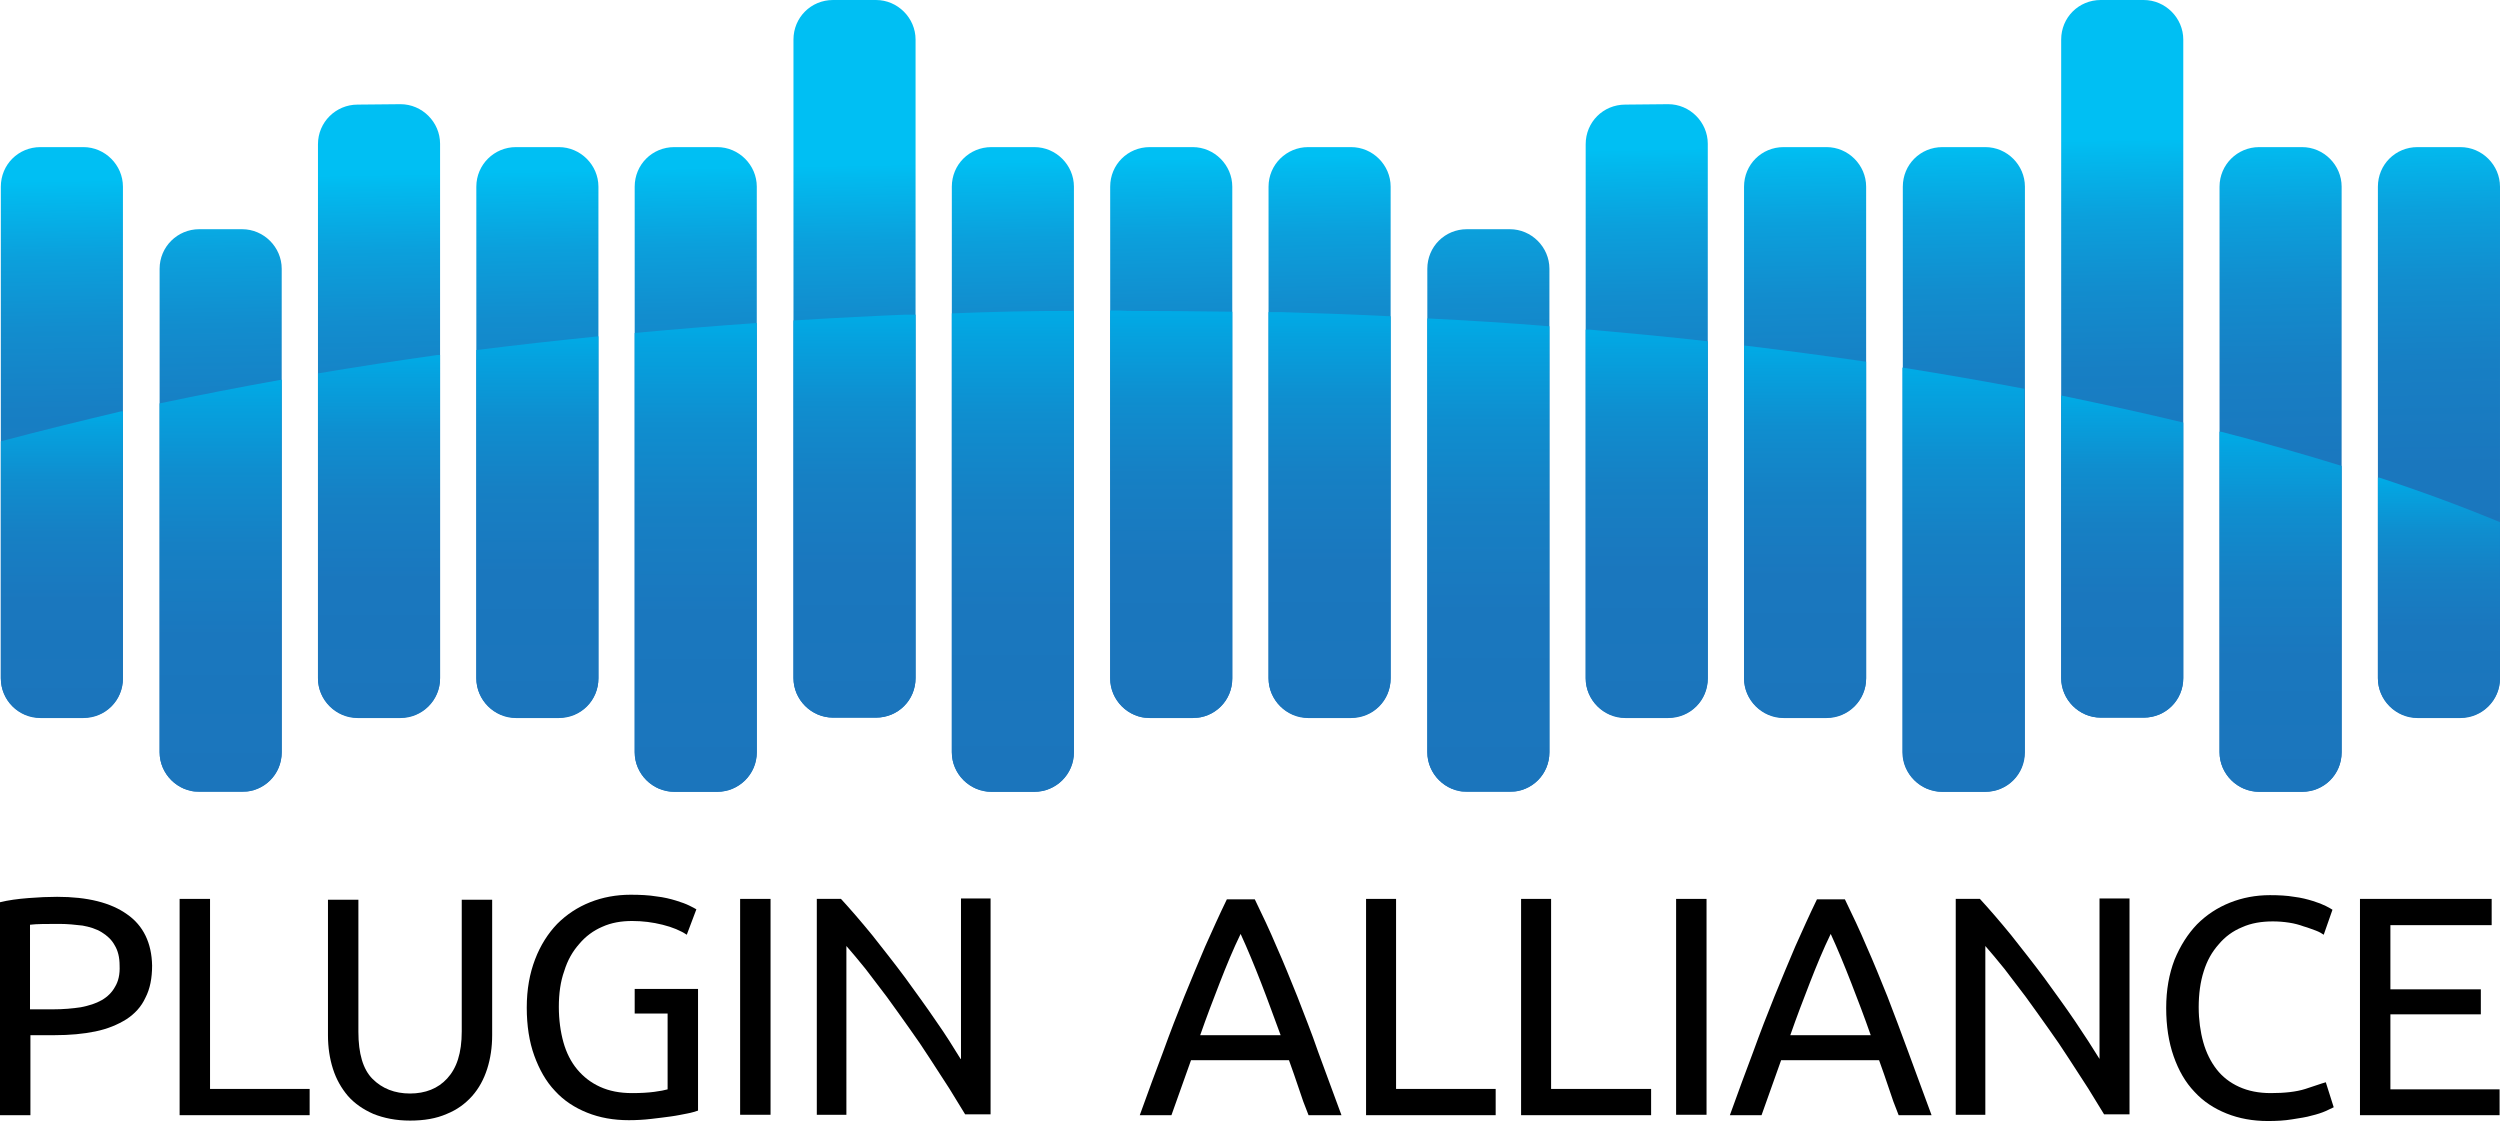 <svg xmlns="http://www.w3.org/2000/svg" xmlns:xlink="http://www.w3.org/1999/xlink" viewBox="0 0 599.9 269">
  <defs>
    <path id="a"
      d="M9.7 35.3c-5.3 0-9.5 4.2-9.5 9.5v118c0 5.2 4.2 9.5 9.5 9.5H20c5.3 0 9.5-4.2 9.5-9.5v-118c0-5.2-4.3-9.5-9.5-9.5H9.7z" />
  </defs>
  <clipPath id="b">
    <use xlink:href="#a" overflow="visible" />
  </clipPath>
  <linearGradient id="c" gradientUnits="userSpaceOnUse" x1="-571.747" y1="724.871" x2="-566.961" y2="724.871"
    gradientTransform="scale(26.34 -26.34) rotate(-88.9 -655.911 69.933)">
    <stop offset="0" stop-color="#00bff3" />
    <stop offset=".025" stop-color="#02b9ee" />
    <stop offset=".145" stop-color="#0ba0dc" />
    <stop offset=".28" stop-color="#128dce" />
    <stop offset=".436" stop-color="#177fc4" />
    <stop offset=".633" stop-color="#1a77be" />
    <stop offset="1" stop-color="#1b75bc" />
  </linearGradient>
  <path clip-path="url(#b)" fill="url(#c)" d="M29.6 34.7l2.6 137.5-32 .6-2.6-137.4z" />
  <defs>
    <path id="d"
      d="M47.8 55c-5.2 0-9.5 4.2-9.5 9.5v116c0 5.2 4.3 9.5 9.5 9.5h10.3c5.3 0 9.5-4.2 9.5-9.5v-116c0-5.2-4.3-9.5-9.5-9.5H47.8z" />
  </defs>
  <clipPath id="e">
    <use xlink:href="#d" overflow="visible" />
  </clipPath>
  <linearGradient id="f" gradientUnits="userSpaceOnUse" x1="-571.748" y1="726.003" x2="-566.962" y2="726.003"
    gradientTransform="scale(26.34 -26.34) rotate(-88.9 -655.76 69.784)">
    <stop offset="0" stop-color="#00bff3" />
    <stop offset=".025" stop-color="#02b9ee" />
    <stop offset=".145" stop-color="#0ba0dc" />
    <stop offset=".28" stop-color="#128dce" />
    <stop offset=".436" stop-color="#177fc4" />
    <stop offset=".633" stop-color="#1a77be" />
    <stop offset="1" stop-color="#1b75bc" />
  </linearGradient>
  <path clip-path="url(#e)" fill="url(#f)" d="M67.6 54.4l2.6 135.5-31.9.6L35.7 55z" />
  <defs>
    <path id="g"
      d="M85.8 25.1c-5.2 0-9.5 4.2-9.5 9.5v128.2c0 5.2 4.3 9.5 9.5 9.5h10.3c5.2 0 9.5-4.2 9.5-9.5V34.5c0-5.2-4.3-9.5-9.5-9.5l-10.3.1z" />
  </defs>
  <clipPath id="h">
    <use xlink:href="#g" overflow="visible" />
  </clipPath>
  <linearGradient id="i" gradientUnits="userSpaceOnUse" x1="-571.749" y1="727.157" x2="-566.962" y2="727.157"
    gradientTransform="scale(26.339 -26.339) rotate(-88.9 -655.603 69.63)">
    <stop offset="0" stop-color="#00bff3" />
    <stop offset=".025" stop-color="#02b9ee" />
    <stop offset=".145" stop-color="#0ba0dc" />
    <stop offset=".28" stop-color="#128dce" />
    <stop offset=".436" stop-color="#177fc4" />
    <stop offset=".633" stop-color="#1a77be" />
    <stop offset="1" stop-color="#1b75bc" />
  </linearGradient>
  <path clip-path="url(#h)" fill="url(#i)" d="M105.6 24.5l2.8 147.7-32.1.6-2.8-147.7z" />
  <defs>
    <path id="j"
      d="M123.8 35.3c-5.2 0-9.5 4.2-9.5 9.5v118c0 5.2 4.3 9.5 9.5 9.5h10.3c5.3 0 9.5-4.2 9.5-9.5v-118c0-5.2-4.3-9.5-9.5-9.5h-10.3z" />
  </defs>
  <clipPath id="k">
    <use xlink:href="#j" overflow="visible" />
  </clipPath>
  <linearGradient id="l" gradientUnits="userSpaceOnUse" x1="-571.75" y1="728.296" x2="-566.963" y2="728.296"
    gradientTransform="scale(26.34 -26.34) rotate(-88.9 -655.45 69.48)">
    <stop offset="0" stop-color="#00bff3" />
    <stop offset=".025" stop-color="#02b9ee" />
    <stop offset=".145" stop-color="#0ba0dc" />
    <stop offset=".28" stop-color="#128dce" />
    <stop offset=".436" stop-color="#177fc4" />
    <stop offset=".633" stop-color="#1a77be" />
    <stop offset="1" stop-color="#1b75bc" />
  </linearGradient>
  <path clip-path="url(#k)" fill="url(#l)" d="M143.6 34.7l2.7 137.5-32 .6-2.6-137.4z" />
  <defs>
    <path id="m"
      d="M161.8 35.3c-5.3 0-9.5 4.2-9.5 9.5v135.7c0 5.2 4.3 9.5 9.5 9.5h10.3c5.2 0 9.5-4.2 9.5-9.5V44.8c0-5.2-4.3-9.5-9.5-9.5h-10.3z" />
  </defs>
  <clipPath id="n">
    <use xlink:href="#m" overflow="visible" />
  </clipPath>
  <linearGradient id="o" gradientUnits="userSpaceOnUse" x1="-571.751" y1="729.43" x2="-566.964" y2="729.43"
    gradientTransform="scale(26.341 -26.341) rotate(-88.9 -655.295 69.33)">
    <stop offset="0" stop-color="#00bff3" />
    <stop offset=".025" stop-color="#02b9ee" />
    <stop offset=".145" stop-color="#0ba0dc" />
    <stop offset=".28" stop-color="#128dce" />
    <stop offset=".436" stop-color="#177fc4" />
    <stop offset=".633" stop-color="#1a77be" />
    <stop offset="1" stop-color="#1b75bc" />
  </linearGradient>
  <path clip-path="url(#n)" fill="url(#o)" d="M181.7 34.7l2.9 155.2-32.3.6-2.9-155.1z" />
  <defs>
    <path id="p"
      d="M199.9 0c-5.3 0-9.5 4.2-9.5 9.5v153.2c0 5.2 4.3 9.5 9.5 9.5h10.3c5.3 0 9.5-4.2 9.5-9.5V9.5c0-5.2-4.3-9.5-9.5-9.5h-10.3z" />
  </defs>
  <clipPath id="q">
    <use xlink:href="#p" overflow="visible" />
  </clipPath>
  <linearGradient id="r" gradientUnits="userSpaceOnUse" x1="-571.75" y1="730.589" x2="-566.964" y2="730.589"
    gradientTransform="scale(26.338 -26.338) rotate(-88.9 -655.14 69.177)">
    <stop offset="0" stop-color="#00bff3" />
    <stop offset=".025" stop-color="#02b9ee" />
    <stop offset=".145" stop-color="#0ba0dc" />
    <stop offset=".28" stop-color="#128dce" />
    <stop offset=".436" stop-color="#177fc4" />
    <stop offset=".633" stop-color="#1a77be" />
    <stop offset="1" stop-color="#1b75bc" />
  </linearGradient>
  <path clip-path="url(#q)" fill="url(#r)" d="M219.7-.5l3.3 172.6-32.6.7L187.1.1z" />
  <defs>
    <path id="s"
      d="M237.9 35.3c-5.3 0-9.5 4.2-9.5 9.5v135.7c0 5.2 4.3 9.5 9.5 9.5h10.3c5.2 0 9.5-4.2 9.5-9.5V44.8c0-5.2-4.3-9.5-9.5-9.5h-10.3z" />
  </defs>
  <clipPath id="t">
    <use xlink:href="#s" overflow="visible" />
  </clipPath>
  <linearGradient id="u" gradientUnits="userSpaceOnUse" x1="-571.752" y1="731.715" x2="-566.966" y2="731.715"
    gradientTransform="scale(26.34 -26.34) rotate(-88.9 -654.989 69.029)">
    <stop offset="0" stop-color="#00bff3" />
    <stop offset=".025" stop-color="#02b9ee" />
    <stop offset=".145" stop-color="#0ba0dc" />
    <stop offset=".28" stop-color="#128dce" />
    <stop offset=".436" stop-color="#177fc4" />
    <stop offset=".633" stop-color="#1a77be" />
    <stop offset="1" stop-color="#1b75bc" />
  </linearGradient>
  <path clip-path="url(#t)" fill="url(#u)" d="M257.7 34.7l3 155.2-32.3.6-3-155.1z" />
  <defs>
    <path id="v"
      d="M275.9 35.3c-5.3 0-9.5 4.2-9.5 9.5v118c0 5.2 4.3 9.5 9.5 9.5h10.3c5.3 0 9.5-4.2 9.5-9.5v-118c0-5.2-4.3-9.5-9.5-9.5h-10.3z" />
  </defs>
  <clipPath id="w">
    <use xlink:href="#v" overflow="visible" />
  </clipPath>
  <linearGradient id="x" gradientUnits="userSpaceOnUse" x1="-571.753" y1="732.864" x2="-566.966" y2="732.864"
    gradientTransform="scale(26.34 -26.34) rotate(-88.9 -654.835 68.878)">
    <stop offset="0" stop-color="#00bff3" />
    <stop offset=".025" stop-color="#02b9ee" />
    <stop offset=".145" stop-color="#0ba0dc" />
    <stop offset=".28" stop-color="#128dce" />
    <stop offset=".436" stop-color="#177fc4" />
    <stop offset=".633" stop-color="#1a77be" />
    <stop offset="1" stop-color="#1b75bc" />
  </linearGradient>
  <path clip-path="url(#w)" fill="url(#x)" d="M295.7 34.7l2.7 137.5-32 .6-2.6-137.4z" />
  <defs>
    <path id="y"
      d="M313.9 35.3c-5.2 0-9.5 4.2-9.5 9.5v118c0 5.2 4.3 9.5 9.5 9.5h10.3c5.3 0 9.5-4.2 9.5-9.5v-118c0-5.2-4.3-9.5-9.5-9.5h-10.3z" />
  </defs>
  <clipPath id="z">
    <use xlink:href="#y" overflow="visible" />
  </clipPath>
  <linearGradient id="A" gradientUnits="userSpaceOnUse" x1="-571.753" y1="734.005" x2="-566.967" y2="734.005"
    gradientTransform="scale(26.34 -26.34) rotate(-88.9 -654.68 68.727)">
    <stop offset="0" stop-color="#00bff3" />
    <stop offset=".025" stop-color="#02b9ee" />
    <stop offset=".145" stop-color="#0ba0dc" />
    <stop offset=".28" stop-color="#128dce" />
    <stop offset=".436" stop-color="#177fc4" />
    <stop offset=".633" stop-color="#1a77be" />
    <stop offset="1" stop-color="#1b75bc" />
  </linearGradient>
  <path clip-path="url(#z)" fill="url(#A)" d="M333.8 34.7l2.6 137.5-32 .6-2.6-137.4z" />
  <defs>
    <path id="B"
      d="M352 55c-5.3 0-9.5 4.2-9.5 9.5v116c0 5.2 4.3 9.5 9.5 9.5h10.3c5.3 0 9.5-4.2 9.5-9.5v-116c0-5.2-4.3-9.5-9.5-9.5H352z" />
  </defs>
  <clipPath id="C">
    <use xlink:href="#B" overflow="visible" />
  </clipPath>
  <linearGradient id="D" gradientUnits="userSpaceOnUse" x1="-571.754" y1="735.138" x2="-566.968" y2="735.138"
    gradientTransform="scale(26.34 -26.34) rotate(-88.9 -654.529 68.578)">
    <stop offset="0" stop-color="#00bff3" />
    <stop offset=".025" stop-color="#02b9ee" />
    <stop offset=".145" stop-color="#0ba0dc" />
    <stop offset=".28" stop-color="#128dce" />
    <stop offset=".436" stop-color="#177fc4" />
    <stop offset=".633" stop-color="#1a77be" />
    <stop offset="1" stop-color="#1b75bc" />
  </linearGradient>
  <path clip-path="url(#C)" fill="url(#D)" d="M371.8 54.4l2.6 135.5-31.9.6L339.9 55z" />
  <defs>
    <path id="E"
      d="M390 25.1c-5.3 0-9.5 4.2-9.5 9.5v128.2c0 5.2 4.3 9.5 9.5 9.5h10.3c5.3 0 9.5-4.2 9.5-9.5V34.5c0-5.2-4.3-9.5-9.5-9.5l-10.3.1z" />
  </defs>
  <clipPath id="F">
    <use xlink:href="#E" overflow="visible" />
  </clipPath>
  <linearGradient id="G" gradientUnits="userSpaceOnUse" x1="-571.755" y1="736.293" x2="-566.968" y2="736.293"
    gradientTransform="scale(26.339 -26.339) rotate(-88.9 -654.373 68.425)">
    <stop offset="0" stop-color="#00bff3" />
    <stop offset=".025" stop-color="#02b9ee" />
    <stop offset=".145" stop-color="#0ba0dc" />
    <stop offset=".28" stop-color="#128dce" />
    <stop offset=".436" stop-color="#177fc4" />
    <stop offset=".633" stop-color="#1a77be" />
    <stop offset="1" stop-color="#1b75bc" />
  </linearGradient>
  <path clip-path="url(#F)" fill="url(#G)" d="M409.8 24.5l2.9 147.7-32.2.6-2.8-147.7z" />
  <g>
    <defs>
      <path id="H"
        d="M428 35.3c-5.3 0-9.5 4.2-9.5 9.5v118c0 5.2 4.3 9.5 9.5 9.5h10.3c5.2 0 9.5-4.2 9.5-9.5v-118c0-5.2-4.3-9.5-9.5-9.5H428z" />
    </defs>
    <clipPath id="I">
      <use xlink:href="#H" overflow="visible" />
    </clipPath>
    <linearGradient id="J" gradientUnits="userSpaceOnUse" x1="-571.753" y1="737.432" x2="-566.966" y2="737.432"
      gradientTransform="scale(26.34 -26.34) rotate(-88.9 -654.22 68.275)">
      <stop offset="0" stop-color="#00bff3" />
      <stop offset=".025" stop-color="#02b9ee" />
      <stop offset=".145" stop-color="#0ba0dc" />
      <stop offset=".28" stop-color="#128dce" />
      <stop offset=".436" stop-color="#177fc4" />
      <stop offset=".633" stop-color="#1a77be" />
      <stop offset="1" stop-color="#1b75bc" />
    </linearGradient>
    <path clip-path="url(#I)" fill="url(#J)" d="M447.9 34.7l2.6 137.5-32 .6-2.6-137.4z" />
  </g>
  <g>
    <defs>
      <path id="K"
        d="M466.1 35.3c-5.3 0-9.5 4.2-9.5 9.5v135.7c0 5.2 4.3 9.5 9.5 9.5h10.3c5.3 0 9.5-4.2 9.5-9.5V44.8c0-5.2-4.3-9.5-9.5-9.5h-10.3z" />
    </defs>
    <clipPath id="L">
      <use xlink:href="#K" overflow="visible" />
    </clipPath>
    <linearGradient id="M" gradientUnits="userSpaceOnUse" x1="-571.757" y1="738.565" x2="-566.97" y2="738.565"
      gradientTransform="scale(26.341 -26.341) rotate(-88.9 -654.065 68.124)">
      <stop offset="0" stop-color="#00bff3" />
      <stop offset=".025" stop-color="#02b9ee" />
      <stop offset=".145" stop-color="#0ba0dc" />
      <stop offset=".28" stop-color="#128dce" />
      <stop offset=".436" stop-color="#177fc4" />
      <stop offset=".633" stop-color="#1a77be" />
      <stop offset="1" stop-color="#1b75bc" />
    </linearGradient>
    <path clip-path="url(#L)" fill="url(#M)" d="M485.9 34.7l3 155.2-32.3.6-3-155.1z" />
  </g>
  <g>
    <defs>
      <path id="N"
        d="M504.1 0c-5.3 0-9.5 4.2-9.5 9.5v153.2c0 5.2 4.3 9.5 9.5 9.5h10.3c5.3 0 9.5-4.2 9.5-9.5V9.5c0-5.2-4.3-9.5-9.5-9.5h-10.3z" />
    </defs>
    <clipPath id="O">
      <use xlink:href="#N" overflow="visible" />
    </clipPath>
    <linearGradient id="P" gradientUnits="userSpaceOnUse" x1="-571.756" y1="739.723" x2="-566.97" y2="739.723"
      gradientTransform="scale(26.339 -26.339) rotate(-88.9 -653.909 67.971)">
      <stop offset="0" stop-color="#00bff3" />
      <stop offset=".025" stop-color="#02b9ee" />
      <stop offset=".145" stop-color="#0ba0dc" />
      <stop offset=".28" stop-color="#128dce" />
      <stop offset=".436" stop-color="#177fc4" />
      <stop offset=".633" stop-color="#1a77be" />
      <stop offset="1" stop-color="#1b75bc" />
    </linearGradient>
    <path clip-path="url(#O)" fill="url(#P)" d="M523.9-.5l3.3 172.6-32.6.7L491.3.1z" />
  </g>
  <g>
    <defs>
      <path id="Q"
        d="M542.1 35.3c-5.2 0-9.5 4.2-9.5 9.5v135.7c0 5.2 4.3 9.5 9.5 9.5h10.3c5.3 0 9.5-4.2 9.5-9.5V44.8c0-5.2-4.3-9.5-9.5-9.5h-10.3z" />
    </defs>
    <clipPath id="R">
      <use xlink:href="#Q" overflow="visible" />
    </clipPath>
    <linearGradient id="S" gradientUnits="userSpaceOnUse" x1="-571.758" y1="740.849" x2="-566.972" y2="740.849"
      gradientTransform="scale(26.34 -26.34) rotate(-88.9 -653.758 67.823)">
      <stop offset="0" stop-color="#00bff3" />
      <stop offset=".025" stop-color="#02b9ee" />
      <stop offset=".145" stop-color="#0ba0dc" />
      <stop offset=".28" stop-color="#128dce" />
      <stop offset=".436" stop-color="#177fc4" />
      <stop offset=".633" stop-color="#1a77be" />
      <stop offset="1" stop-color="#1b75bc" />
    </linearGradient>
    <path clip-path="url(#R)" fill="url(#S)" d="M561.9 34.7l3 155.2-32.3.6-3-155.1z" />
  </g>
  <g>
    <defs>
      <path id="T"
        d="M580.1 35.3c-5.3 0-9.5 4.2-9.5 9.5v118c0 5.2 4.3 9.5 9.5 9.5h10.3c5.2 0 9.5-4.2 9.5-9.5v-118c0-5.2-4.3-9.5-9.5-9.5h-10.3z" />
    </defs>
    <clipPath id="U">
      <use xlink:href="#T" overflow="visible" />
    </clipPath>
    <linearGradient id="V" gradientUnits="userSpaceOnUse" x1="-571.759" y1="741.999" x2="-566.972" y2="741.999"
      gradientTransform="scale(26.34 -26.34) rotate(-88.9 -653.604 67.673)">
      <stop offset="0" stop-color="#00bff3" />
      <stop offset=".025" stop-color="#02b9ee" />
      <stop offset=".145" stop-color="#0ba0dc" />
      <stop offset=".28" stop-color="#128dce" />
      <stop offset=".436" stop-color="#177fc4" />
      <stop offset=".633" stop-color="#1a77be" />
      <stop offset="1" stop-color="#1b75bc" />
    </linearGradient>
    <path clip-path="url(#U)" fill="url(#V)" d="M600 34.7l2.6 137.5-32 .6L568 35.4z" />
  </g>
  <g>
    <defs>
      <path id="W" d="M.2 105.9v56.8c0 5.2 4.2 9.5 9.5 9.5H20c5.3 0 9.5-4.2 9.5-9.5V98.6C19.4 101 9.6 103.4.2 105.9" />
    </defs>
    <clipPath id="X">
      <use xlink:href="#W" overflow="visible" />
    </clipPath>
    <linearGradient id="Y" gradientUnits="userSpaceOnUse" x1="-564.927" y1="738.999" x2="-560.142" y2="738.999"
      gradientTransform="matrix(0 15.362 15.362 0 -11337.43 8776.938)">
      <stop offset="0" stop-color="#00abe6" />
      <stop offset=".056" stop-color="#05a2df" />
      <stop offset=".217" stop-color="#0f8ecf" />
      <stop offset=".4" stop-color="#1680c4" />
      <stop offset=".623" stop-color="#1a77be" />
      <stop offset="1" stop-color="#1b75bc" />
    </linearGradient>
    <path clip-path="url(#X)" fill="url(#Y)" d="M.2 98.7h29.3v73.5H.2z" />
  </g>
  <g>
    <defs>
      <path id="Z"
        d="M38.3 96.8v83.7c0 5.2 4.3 9.5 9.5 9.5h10.3c5.3 0 9.5-4.2 9.5-9.5V91.1c-10.1 1.8-19.8 3.7-29.3 5.7" />
    </defs>
    <clipPath id="aa">
      <use xlink:href="#Z" overflow="visible" />
    </clipPath>
    <linearGradient id="ab" gradientUnits="userSpaceOnUse" x1="-568.619" y1="731.875" x2="-563.835" y2="731.875"
      gradientTransform="scale(20.653) rotate(90 -651.17 -78.14)">
      <stop offset="0" stop-color="#00abe6" />
      <stop offset=".056" stop-color="#05a2df" />
      <stop offset=".217" stop-color="#0f8ecf" />
      <stop offset=".4" stop-color="#1680c4" />
      <stop offset=".623" stop-color="#1a77be" />
      <stop offset="1" stop-color="#1b75bc" />
    </linearGradient>
    <path clip-path="url(#aa)" fill="url(#ab)" d="M38.3 91.1h29.3v98.8H38.3z" />
  </g>
  <g>
    <defs>
      <path id="ac"
        d="M76.3 89.6v73.1c0 5.2 4.3 9.5 9.5 9.5h10.3c5.2 0 9.5-4.2 9.5-9.5V85.1c-10 1.4-19.8 2.9-29.3 4.5" />
    </defs>
    <clipPath id="ad">
      <use xlink:href="#ac" overflow="visible" />
    </clipPath>
    <linearGradient id="ae" gradientUnits="userSpaceOnUse" x1="-567.573" y1="737.114" x2="-562.788" y2="737.114"
      gradientTransform="matrix(0 18.182 18.182 0 -13311.25 10404.818)">
      <stop offset="0" stop-color="#00abe6" />
      <stop offset=".056" stop-color="#05a2df" />
      <stop offset=".217" stop-color="#0f8ecf" />
      <stop offset=".4" stop-color="#1680c4" />
      <stop offset=".623" stop-color="#1a77be" />
      <stop offset="1" stop-color="#1b75bc" />
    </linearGradient>
    <path clip-path="url(#ad)" fill="url(#ae)" d="M76.3 85.2h29.3v87H76.3z" />
  </g>
  <g>
    <defs>
      <path id="af" d="M114.3 84v78.7c0 5.2 4.3 9.5 9.5 9.5h10.3c5.3 0 9.5-4.2 9.5-9.5v-82c-9.9 1-19.7 2.1-29.3 3.3" />
    </defs>
    <clipPath id="ag">
      <use xlink:href="#af" overflow="visible" />
    </clipPath>
    <linearGradient id="ah" gradientUnits="userSpaceOnUse" x1="-568.28" y1="737.137" x2="-563.494" y2="737.137"
      gradientTransform="matrix(0 19.118 19.118 0 -13963.643 10945.078)">
      <stop offset="0" stop-color="#00abe6" />
      <stop offset=".056" stop-color="#05a2df" />
      <stop offset=".217" stop-color="#0f8ecf" />
      <stop offset=".4" stop-color="#1680c4" />
      <stop offset=".623" stop-color="#1a77be" />
      <stop offset="1" stop-color="#1b75bc" />
    </linearGradient>
    <path clip-path="url(#ag)" fill="url(#ah)" d="M114.3 80.7h29.3v91.5h-29.3z" />
  </g>
  <g>
    <defs>
      <path id="ai"
        d="M152.3 79.9v100.6c0 5.2 4.3 9.5 9.5 9.5h10.3c5.2 0 9.5-4.2 9.5-9.5v-103c-9.8.7-19.6 1.5-29.3 2.4" />
    </defs>
    <clipPath id="aj">
      <use xlink:href="#ai" overflow="visible" />
    </clipPath>
    <linearGradient id="ak" gradientUnits="userSpaceOnUse" x1="-570.235" y1="732.52" x2="-565.447" y2="732.52"
      gradientTransform="matrix(0 23.495 23.495 0 -17043.318 13474.952)">
      <stop offset="0" stop-color="#00abe6" />
      <stop offset=".056" stop-color="#05a2df" />
      <stop offset=".217" stop-color="#0f8ecf" />
      <stop offset=".4" stop-color="#1680c4" />
      <stop offset=".623" stop-color="#1a77be" />
      <stop offset="1" stop-color="#1b75bc" />
    </linearGradient>
    <path clip-path="url(#aj)" fill="url(#ak)" d="M152.3 77.5h29.3V190h-29.3z" />
  </g>
  <g>
    <defs>
      <path id="al" d="M190.4 76.9v85.8c0 5.2 4.3 9.5 9.5 9.5h10.3c5.3 0 9.5-4.2 9.5-9.5V75.4c-9.9.4-19.7.9-29.3 1.5" />
    </defs>
    <clipPath id="am">
      <use xlink:href="#al" overflow="visible" />
    </clipPath>
    <linearGradient id="an" gradientUnits="userSpaceOnUse" x1="-569.02" y1="738.4" x2="-564.232" y2="738.4"
      gradientTransform="matrix(0 20.213 20.213 0 -14720.46 11577.282)">
      <stop offset="0" stop-color="#00abe6" />
      <stop offset=".056" stop-color="#05a2df" />
      <stop offset=".217" stop-color="#0f8ecf" />
      <stop offset=".4" stop-color="#1680c4" />
      <stop offset=".623" stop-color="#1a77be" />
      <stop offset="1" stop-color="#1b75bc" />
    </linearGradient>
    <path clip-path="url(#am)" fill="url(#an)" d="M190.4 75.5h29.3v96.8h-29.3z" />
  </g>
  <g>
    <defs>
      <path id="ao" d="M228.4 75.2v105.3c0 5.2 4.3 9.5 9.5 9.5h10.3c5.2 0 9.5-4.2 9.5-9.5V74.6c-9.8 0-19.6.2-29.3.6" />
    </defs>
    <clipPath id="ap">
      <use xlink:href="#ao" overflow="visible" />
    </clipPath>
    <linearGradient id="aq" gradientUnits="userSpaceOnUse" x1="-570.533" y1="734.329" x2="-565.746" y2="734.329"
      gradientTransform="matrix(0 24.109 24.109 0 -17460.598 13829.353)">
      <stop offset="0" stop-color="#00abe6" />
      <stop offset=".056" stop-color="#05a2df" />
      <stop offset=".217" stop-color="#0f8ecf" />
      <stop offset=".4" stop-color="#1680c4" />
      <stop offset=".623" stop-color="#1a77be" />
      <stop offset="1" stop-color="#1b75bc" />
    </linearGradient>
    <path clip-path="url(#ap)" fill="url(#aq)" d="M228.4 74.6h29.3V190h-29.3z" />
  </g>
  <g>
    <defs>
      <path id="ar"
        d="M266.4 74.5v88.3c0 5.2 4.3 9.5 9.5 9.5h10.3c5.3 0 9.5-4.2 9.5-9.5v-88c-8.2-.1-16.5-.2-24.9-.2-1.4-.1-2.9-.1-4.4-.1" />
    </defs>
    <clipPath id="as">
      <use xlink:href="#ar" overflow="visible" />
    </clipPath>
    <linearGradient id="at" gradientUnits="userSpaceOnUse" x1="-569.151" y1="741.017" x2="-564.366" y2="741.017"
      gradientTransform="matrix(0 20.417 20.417 0 -14848.435 11694.976)">
      <stop offset="0" stop-color="#00abe6" />
      <stop offset=".056" stop-color="#05a2df" />
      <stop offset=".217" stop-color="#0f8ecf" />
      <stop offset=".4" stop-color="#1680c4" />
      <stop offset=".623" stop-color="#1a77be" />
      <stop offset="1" stop-color="#1b75bc" />
    </linearGradient>
    <path clip-path="url(#as)" fill="url(#at)" d="M266.4 74.5h29.3v97.7h-29.3z" />
  </g>
  <g>
    <defs>
      <path id="au"
        d="M304.4 162.7c0 5.2 4.3 9.5 9.5 9.5h10.3c5.3 0 9.5-4.2 9.5-9.5V75.9c-9.7-.5-19.5-.8-29.3-1.1v87.9z" />
    </defs>
    <clipPath id="av">
      <use xlink:href="#au" overflow="visible" />
    </clipPath>
    <linearGradient id="aw" gradientUnits="userSpaceOnUse" x1="-569.096" y1="742.649" x2="-564.31" y2="742.649"
      gradientTransform="matrix(0 20.329 20.329 0 -14778.18 11644.006)">
      <stop offset="0" stop-color="#00abe6" />
      <stop offset=".056" stop-color="#05a2df" />
      <stop offset=".217" stop-color="#0f8ecf" />
      <stop offset=".4" stop-color="#1680c4" />
      <stop offset=".623" stop-color="#1a77be" />
      <stop offset="1" stop-color="#1b75bc" />
    </linearGradient>
    <path clip-path="url(#av)" fill="url(#aw)" d="M304.4 74.9h29.3v97.3h-29.3z" />
  </g>
  <g>
    <defs>
      <path id="ax"
        d="M342.5 180.5c0 5.2 4.3 9.5 9.5 9.5h10.3c5.3 0 9.5-4.2 9.5-9.5V78.3c-9.7-.8-19.4-1.4-29.4-1.9v104.1h.1z" />
    </defs>
    <clipPath id="ay">
      <use xlink:href="#ax" overflow="visible" />
    </clipPath>
    <linearGradient id="az" gradientUnits="userSpaceOnUse" x1="-570.349" y1="738.608" x2="-565.565" y2="738.608"
      gradientTransform="scale(23.723) rotate(90 -648.56 -74.99)">
      <stop offset="0" stop-color="#00abe6" />
      <stop offset=".056" stop-color="#05a2df" />
      <stop offset=".217" stop-color="#0f8ecf" />
      <stop offset=".4" stop-color="#1680c4" />
      <stop offset=".623" stop-color="#1a77be" />
      <stop offset="1" stop-color="#1b75bc" />
    </linearGradient>
    <path clip-path="url(#ay)" fill="url(#az)" d="M342.5 76.4h29.4v113.5h-29.4z" />
  </g>
  <g>
    <defs>
      <path id="aA"
        d="M380.5 162.7c0 5.2 4.3 9.5 9.5 9.5h10.3c5.3 0 9.5-4.2 9.5-9.5V81.9c-9.6-1.1-19.4-2-29.4-2.9v83.7h.1z" />
    </defs>
    <clipPath id="aB">
      <use xlink:href="#aA" overflow="visible" />
    </clipPath>
    <linearGradient id="aC" gradientUnits="userSpaceOnUse" x1="-568.52" y1="747.401" x2="-563.731" y2="747.401"
      gradientTransform="matrix(0 19.462 19.462 0 -14150.49 11143.458)">
      <stop offset="0" stop-color="#00abe6" />
      <stop offset=".056" stop-color="#05a2df" />
      <stop offset=".217" stop-color="#0f8ecf" />
      <stop offset=".4" stop-color="#1680c4" />
      <stop offset=".623" stop-color="#1a77be" />
      <stop offset="1" stop-color="#1b75bc" />
    </linearGradient>
    <path clip-path="url(#aB)" fill="url(#aC)" d="M380.5 79.1h29.4v93.2h-29.4z" />
  </g>
  <g>
    <defs>
      <path id="aD"
        d="M418.5 162.7c0 5.2 4.3 9.5 9.5 9.5h10.3c5.2 0 9.5-4.2 9.5-9.5V86.8c-9.6-1.4-19.4-2.7-29.3-3.9v79.8z" />
    </defs>
    <clipPath id="aE">
      <use xlink:href="#aD" overflow="visible" />
    </clipPath>
    <linearGradient id="aF" gradientUnits="userSpaceOnUse" x1="-567.938" y1="750.834" x2="-563.15" y2="750.834"
      gradientTransform="matrix(0 18.65 18.65 0 -13569.912 10674.948)">
      <stop offset="0" stop-color="#00abe6" />
      <stop offset=".056" stop-color="#05a2df" />
      <stop offset=".217" stop-color="#0f8ecf" />
      <stop offset=".4" stop-color="#1680c4" />
      <stop offset=".623" stop-color="#1a77be" />
      <stop offset="1" stop-color="#1b75bc" />
    </linearGradient>
    <path clip-path="url(#aE)" fill="url(#aF)" d="M418.5 82.9h29.3v89.3h-29.3z" />
  </g>
  <g>
    <defs>
      <path id="aG"
        d="M456.5 180.5c0 5.2 4.3 9.5 9.5 9.5h10.3c5.3 0 9.5-4.2 9.5-9.5V93.3c-9.5-1.8-19.3-3.5-29.3-5.1v92.3z" />
    </defs>
    <clipPath id="aH">
      <use xlink:href="#aG" overflow="visible" />
    </clipPath>
    <linearGradient id="aI" gradientUnits="userSpaceOnUse" x1="-569.003" y1="746.669" x2="-564.216" y2="746.669"
      gradientTransform="matrix(0 21.266 21.266 0 -15407.811 12188.842)">
      <stop offset="0" stop-color="#00abe6" />
      <stop offset=".056" stop-color="#05a2df" />
      <stop offset=".217" stop-color="#0f8ecf" />
      <stop offset=".4" stop-color="#1680c4" />
      <stop offset=".623" stop-color="#1a77be" />
      <stop offset="1" stop-color="#1b75bc" />
    </linearGradient>
    <path clip-path="url(#aH)" fill="url(#aI)" d="M456.5 88.2h29.3V190h-29.3z" />
  </g>
  <g>
    <defs>
      <path id="aJ"
        d="M494.6 162.7c0 5.2 4.3 9.5 9.5 9.5h10.3c5.3 0 9.5-4.2 9.5-9.5v-61.3c-9.5-2.3-19.2-4.4-29.3-6.5v67.8z" />
    </defs>
    <clipPath id="aK">
      <use xlink:href="#aJ" overflow="visible" />
    </clipPath>
    <linearGradient id="aL" gradientUnits="userSpaceOnUse" x1="-565.756" y1="761.604" x2="-560.968" y2="761.604"
      gradientTransform="matrix(0 16.143 16.143 0 -11785.33 9227.9)">
      <stop offset="0" stop-color="#00abe6" />
      <stop offset=".056" stop-color="#05a2df" />
      <stop offset=".217" stop-color="#0f8ecf" />
      <stop offset=".4" stop-color="#1680c4" />
      <stop offset=".623" stop-color="#1a77be" />
      <stop offset="1" stop-color="#1b75bc" />
    </linearGradient>
    <path clip-path="url(#aK)" fill="url(#aL)" d="M494.6 94.9h29.3v77.3h-29.3z" />
  </g>
  <g>
    <defs>
      <path id="aM"
        d="M532.6 180.5c0 5.2 4.3 9.5 9.5 9.5h10.3c5.3 0 9.5-4.2 9.5-9.5v-68.7c-9.4-2.9-19.2-5.7-29.3-8.3v77z" />
    </defs>
    <clipPath id="aN">
      <use xlink:href="#aM" overflow="visible" />
    </clipPath>
    <linearGradient id="aO" gradientUnits="userSpaceOnUse" x1="-566.688" y1="757.347" x2="-561.901" y2="757.347"
      gradientTransform="matrix(0 18.048 18.048 0 -13121.653 10331.411)">
      <stop offset="0" stop-color="#00abe6" />
      <stop offset=".056" stop-color="#05a2df" />
      <stop offset=".217" stop-color="#0f8ecf" />
      <stop offset=".4" stop-color="#1680c4" />
      <stop offset=".623" stop-color="#1a77be" />
      <stop offset="1" stop-color="#1b75bc" />
    </linearGradient>
    <path clip-path="url(#aN)" fill="url(#aO)" d="M532.6 103.6h29.3V190h-29.3z" />
  </g>
  <g>
    <defs>
      <path id="aP"
        d="M570.6 162.7c0 5.2 4.3 9.5 9.5 9.5h10.3c5.2 0 9.5-4.2 9.5-9.5v-37.4c-9.2-3.8-18.9-7.4-29.3-10.8v48.2z" />
    </defs>
    <clipPath id="aQ">
      <use xlink:href="#aP" overflow="visible" />
    </clipPath>
    <linearGradient id="aR" gradientUnits="userSpaceOnUse" x1="-560.219" y1="785.735" x2="-555.434" y2="785.735"
      gradientTransform="matrix(0 12.038 12.038 0 -8873.657 6858.679)">
      <stop offset="0" stop-color="#00abe6" />
      <stop offset=".056" stop-color="#05a2df" />
      <stop offset=".217" stop-color="#0f8ecf" />
      <stop offset=".4" stop-color="#1680c4" />
      <stop offset=".623" stop-color="#1a77be" />
      <stop offset="1" stop-color="#1b75bc" />
    </linearGradient>
    <path clip-path="url(#aQ)" fill="url(#aR)" d="M570.6 114.6h29.3v57.6h-29.3z" />
  </g>
  <g>
    <path
      d="M27.6 236.8c-.7 1.3-1.8 2.4-3.2 3.2-1.4.8-3 1.3-5 1.7-2 .3-4.2.5-6.7.5H7.2v-20.3c1.6-.2 4-.2 7.1-.2 1.9 0 3.8.2 5.5.4 1.7.3 3.3.8 4.6 1.6 1.3.8 2.4 1.8 3.1 3.1.8 1.3 1.2 2.9 1.2 4.9.1 2.1-.3 3.8-1.1 5.1m2.9-17.4c-3.9-2.8-9.5-4.2-16.8-4.2-2.1 0-4.4.1-6.9.3s-4.8.5-6.8 1v51.1h7.3v-19.2h5.8c3.6 0 6.9-.3 9.8-.9 2.9-.6 5.3-1.6 7.4-2.9 2-1.3 3.6-3 4.6-5.2 1.1-2.1 1.6-4.7 1.6-7.7-.1-5.4-2.1-9.6-6-12.3" />
  </g>
  <path d="M50.4 215.7h-7.3v51.9h31.2v-6.3H50.4z" />
  <g>
    <path
      d="M110.8 247.5c0 2.6-.3 4.8-.9 6.7-.6 1.9-1.5 3.4-2.6 4.6-1.1 1.2-2.4 2.1-3.9 2.7s-3.2.9-5 .9c-3.7 0-6.7-1.2-9-3.5s-3.4-6.1-3.4-11.3v-31.7h-7.3v32.5c0 2.9.4 5.6 1.2 8.1.8 2.5 2 4.6 3.6 6.5 1.6 1.8 3.6 3.2 6.1 4.3 2.5 1 5.4 1.6 8.8 1.6s6.3-.5 8.8-1.6c2.5-1 4.5-2.5 6.1-4.3s2.8-4 3.6-6.5 1.2-5.2 1.2-8.1v-32.5h-7.3v31.6z" />
  </g>
  <path d="M177.6 215.7h7.3v51.8h-7.3z" />
  <g>
    <path
      d="M230.5 254.1c-1.6-2.6-3.5-5.7-5.9-9.1-2.3-3.4-4.8-6.8-7.4-10.4-2.6-3.5-5.3-6.9-7.9-10.2-2.7-3.3-5.2-6.2-7.5-8.7H196v51.8h7.1V227c1.4 1.6 2.9 3.4 4.6 5.5 1.6 2.1 3.3 4.3 5.1 6.7 1.7 2.4 3.5 4.8 5.3 7.4 1.8 2.5 3.5 5 5.1 7.5 1.6 2.5 3.2 4.9 4.6 7.1 1.4 2.3 2.7 4.4 3.8 6.2h6.1v-51.8h-7.1v38.5h-.1zM288 248.4c1.5-4.3 3.1-8.5 4.7-12.6s3.2-8 5-11.7c1.7 3.7 3.3 7.6 4.9 11.7s3.1 8.3 4.7 12.6H288zm23.3-9.3c-1.7-4.2-3.3-8.2-5-12-1.6-3.8-3.4-7.6-5.2-11.3h-6.7c-1.8 3.7-3.5 7.5-5.2 11.3-1.6 3.8-3.3 7.8-5 12s-3.4 8.6-5.1 13.3c-1.8 4.7-3.6 9.7-5.6 15.2h7.6l4.7-13.2h23.5c.8 2.2 1.6 4.5 2.3 6.6.7 2.2 1.5 4.4 2.4 6.6h7.9c-2-5.5-3.9-10.5-5.6-15.2-1.6-4.7-3.4-9.1-5-13.3" />
  </g>
  <path d="M335 215.7h-7.2v51.9h31.1v-6.3H335zM372.2 215.7H365v51.9h31.2v-6.3h-24zM402.2 215.7h7.3v51.8h-7.3z" />
  <g>
    <path
      d="M429.6 248.4c1.5-4.3 3.1-8.5 4.7-12.6s3.2-8 5-11.7c1.7 3.7 3.3 7.6 4.9 11.7s3.2 8.3 4.7 12.6h-19.3zm23.3-9.3c-1.7-4.2-3.3-8.2-5-12-1.6-3.8-3.4-7.6-5.2-11.3H436c-1.8 3.7-3.5 7.5-5.2 11.3-1.6 3.8-3.3 7.8-5 12s-3.4 8.6-5.1 13.3c-1.8 4.7-3.6 9.7-5.6 15.2h7.6l4.7-13.2h23.5c.8 2.2 1.6 4.5 2.3 6.6.7 2.2 1.5 4.4 2.4 6.6h7.9c-2-5.5-3.9-10.5-5.6-15.2-1.7-4.7-3.4-9.1-5-13.3M503.8 254.1c-1.6-2.6-3.6-5.7-5.9-9.1-2.3-3.4-4.8-6.8-7.4-10.4-2.6-3.5-5.3-6.9-7.9-10.2-2.7-3.3-5.2-6.2-7.5-8.7h-5.8v51.8h7.1V227c1.4 1.6 2.9 3.4 4.6 5.5 1.6 2.1 3.3 4.3 5.1 6.7 1.7 2.4 3.5 4.8 5.3 7.4 1.8 2.5 3.5 5 5.1 7.5 1.6 2.5 3.2 4.9 4.6 7.1 1.4 2.3 2.7 4.4 3.8 6.2h6.1v-51.8h-7.2v38.5zM553.2 261.3c-2.2.7-5 1-8.3 1-2.9 0-5.4-.5-7.6-1.5-2.2-1-4-2.4-5.4-4.2-1.4-1.8-2.5-4-3.2-6.5s-1.1-5.4-1.1-8.4c0-3.2.4-6.1 1.2-8.6.8-2.6 2-4.7 3.6-6.5 1.5-1.8 3.4-3.2 5.6-4.1 2.2-1 4.7-1.4 7.4-1.4 1.3 0 2.6.1 3.9.3 1.3.2 2.4.5 3.5.9 1.1.3 2 .7 2.9 1 .8.3 1.5.7 1.9 1l2.1-6c-.3-.2-.8-.5-1.6-.9s-1.8-.8-3.1-1.2-2.8-.8-4.5-1c-1.7-.3-3.7-.4-5.8-.4-3.4 0-6.6.6-9.6 1.8s-5.6 2.9-7.9 5.2c-2.2 2.3-4 5.1-5.4 8.5-1.3 3.4-2 7.2-2 11.6 0 4.3.6 8.2 1.8 11.6 1.2 3.4 2.8 6.2 5 8.5 2.1 2.3 4.7 4 7.7 5.2s6.3 1.8 9.9 1.8c2.1 0 4-.1 5.8-.4s3.4-.5 4.7-.9c1.3-.3 2.5-.7 3.4-1.1s1.5-.7 1.9-.9l-1.9-6c-1.1.3-2.7.9-4.9 1.6" />
  </g>
  <path d="M573.6 261.4v-18h21.7v-6h-21.7V222h24.3v-6.3h-31.6v51.9h33.5v-6.2z" />
  <g>
    <path
      d="M152.3 243.2h7.9v18.2c-.7.2-1.7.4-3.2.6s-3.3.3-5.3.3c-3 0-5.5-.5-7.7-1.5s-4-2.4-5.5-4.2c-1.5-1.8-2.6-4-3.3-6.5s-1.1-5.4-1.1-8.5c0-3.2.4-6.1 1.3-8.6.8-2.6 2-4.7 3.6-6.5 1.5-1.8 3.4-3.2 5.5-4.1 2.2-1 4.6-1.4 7.2-1.4 2.5 0 4.9.3 7.3.9s4.3 1.4 5.8 2.4l2.3-6.1c-.3-.2-.9-.5-1.7-.9s-1.9-.8-3.2-1.2-2.9-.8-4.7-1c-1.8-.3-3.9-.4-6.2-.4-3.4 0-6.7.6-9.7 1.8s-5.6 2.9-7.9 5.2c-2.2 2.3-4 5.1-5.3 8.5s-2 7.2-2 11.6c0 4.3.6 8.2 1.8 11.5 1.2 3.3 2.8 6.2 5 8.5 2.1 2.3 4.7 4 7.7 5.2s6.3 1.8 10 1.8c1.8 0 3.6-.1 5.3-.3 1.7-.2 3.4-.4 4.8-.6 1.5-.2 2.8-.5 3.9-.7 1.1-.2 2-.5 2.6-.7V237.3h-15.2v5.9z" />
  </g>
</svg>
